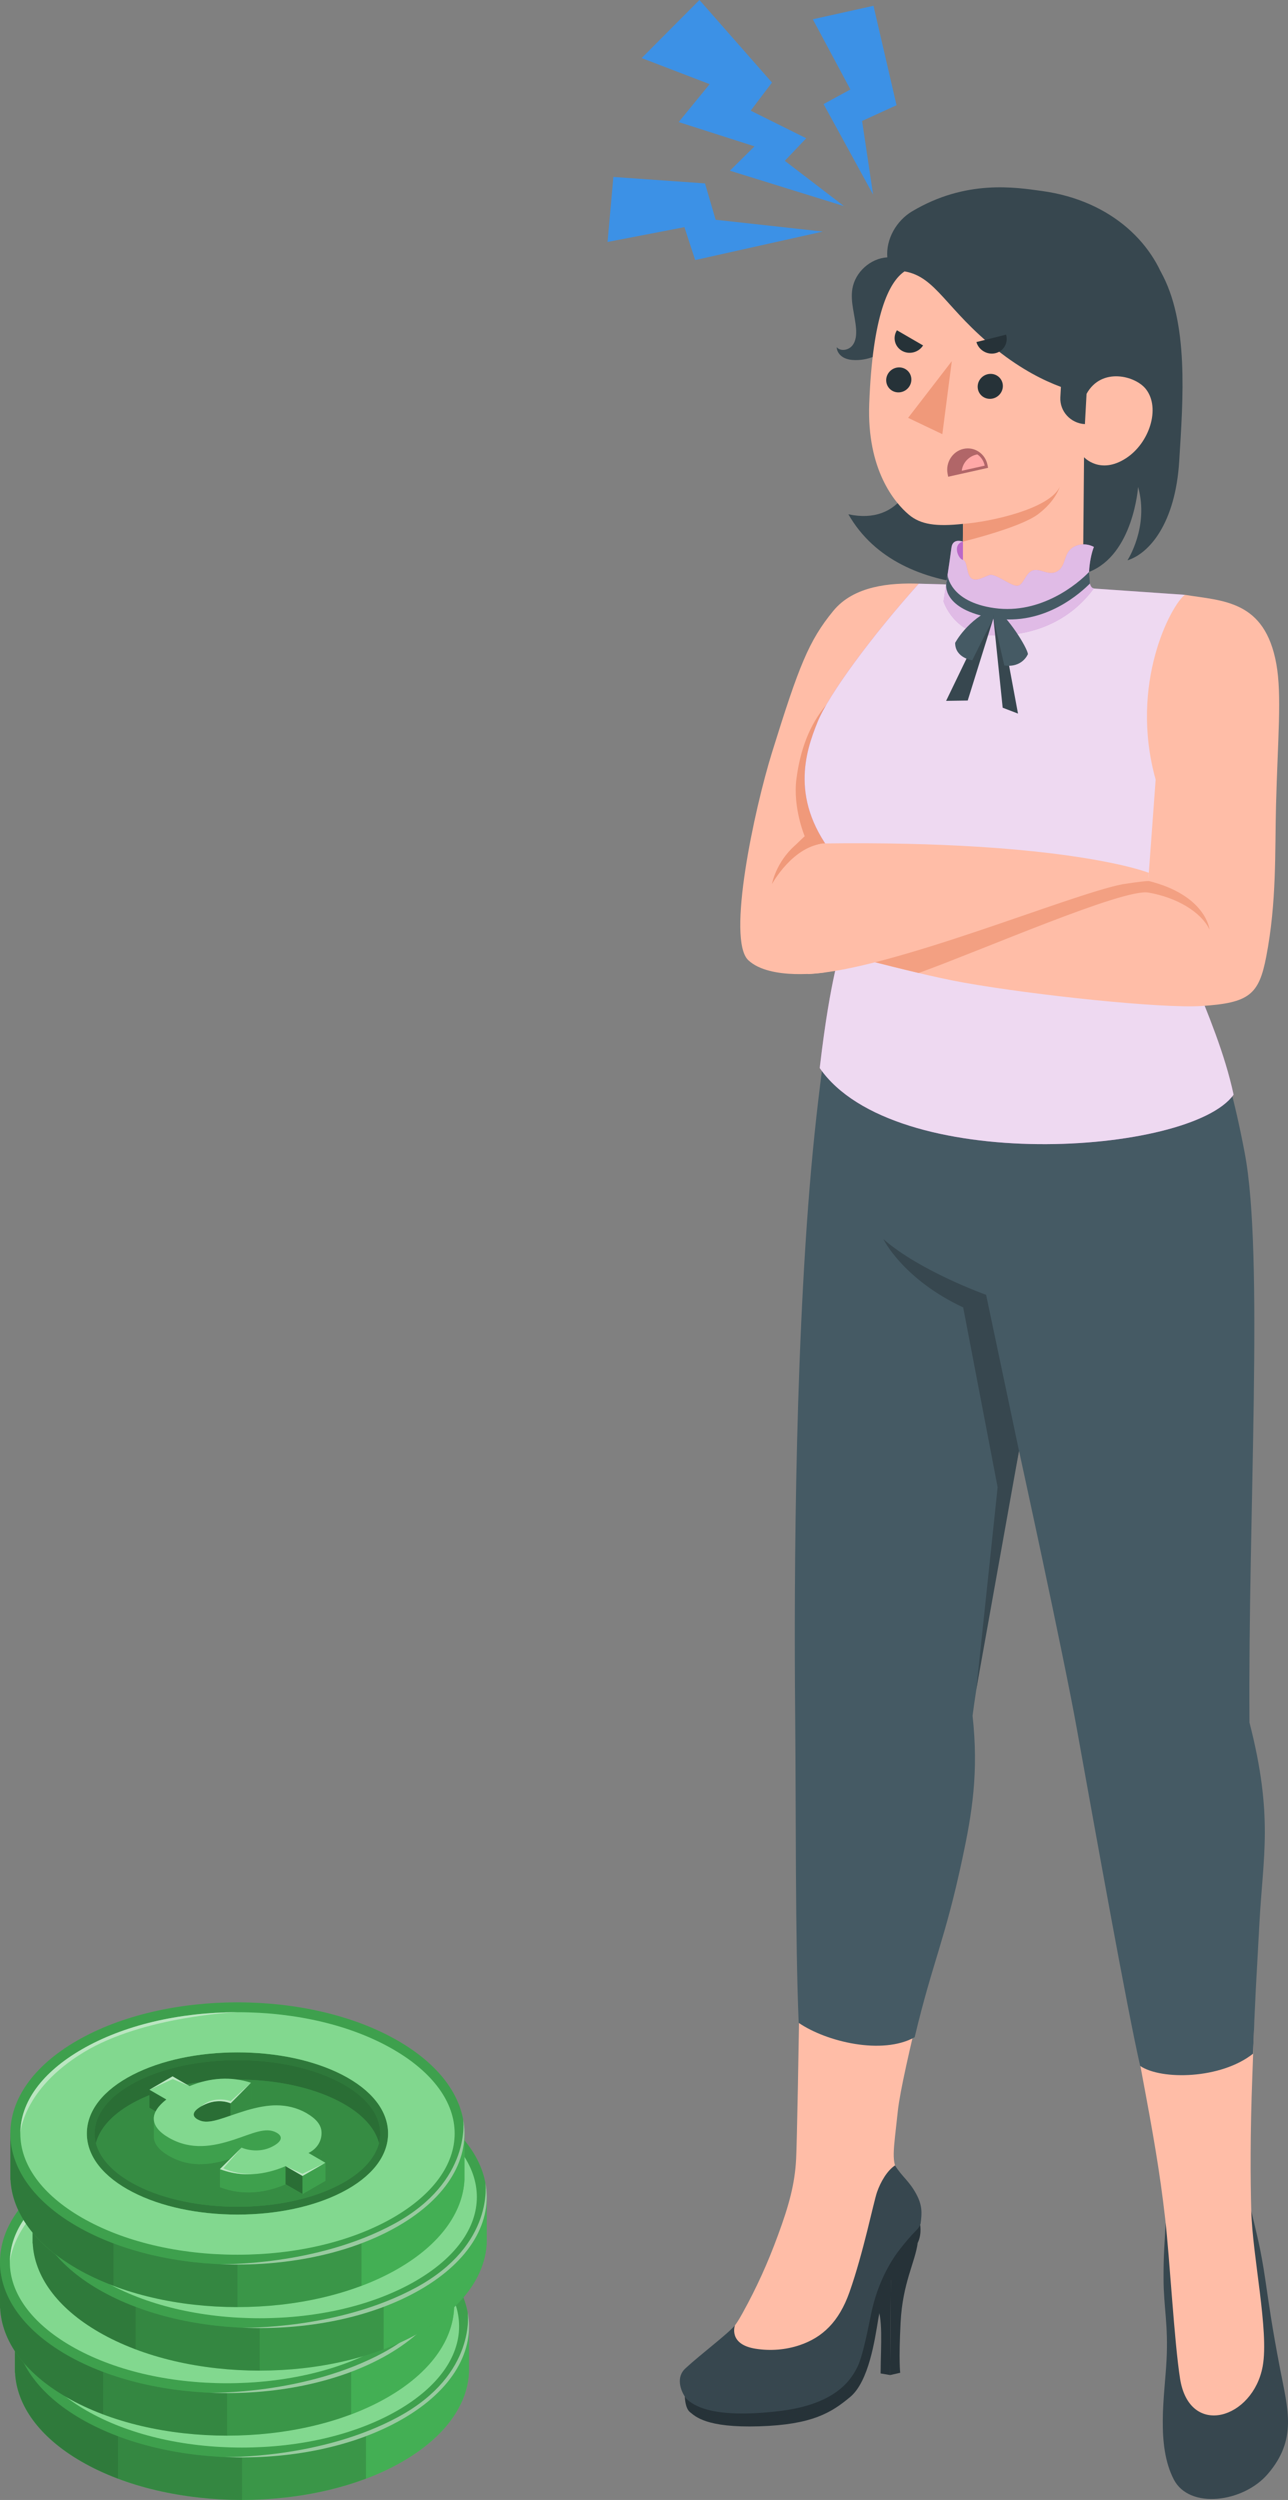 <?xml version="1.0" encoding="UTF-8"?> <svg xmlns="http://www.w3.org/2000/svg" viewBox="0 0 201.398 390.789" fill="none"><rect x="0" y="0" width="201.398" height="390.789" fill="#808080" stroke="none"/><path d="M71.408 363.639C69.711 360.773 66.887 358.082 62.928 355.796C49.064 347.792 26.585 347.792 12.72 355.796C8.761 358.082 5.937 360.773 4.24 363.639H2.32V370.893H2.346C2.601 375.938 6.052 380.935 12.719 384.783C26.583 392.789 49.062 392.789 62.927 384.783C69.593 380.935 73.069 375.935 73.325 370.893V363.639H71.408Z" fill="#4DC860"></path><g opacity="0.25"><path d="M71.408 363.632C69.711 360.766 66.887 358.074 62.928 355.788C49.064 347.785 26.585 347.785 12.72 355.788C8.761 358.074 5.937 360.766 4.24 363.632H2.32V370.885H2.346C2.601 375.93 6.052 380.928 12.719 384.776C26.583 392.782 49.062 392.782 62.927 384.776C69.593 380.928 73.069 375.928 73.325 370.885V363.632H71.408Z" fill="black"></path></g><path opacity="0.1" d="M37.841 349.794C28.754 349.794 19.668 351.795 12.734 355.796C8.776 358.082 5.952 360.773 4.254 363.639H2.336V370.893H2.361C2.617 375.938 6.069 380.935 12.736 384.783C19.668 388.786 28.755 390.788 37.842 390.788V349.794H37.841Z" fill="black"></path><path opacity="0.1" d="M18.449 353.117C16.428 353.879 14.51 354.769 12.734 355.793C8.776 358.079 5.952 360.771 4.254 363.637H2.336V370.89H2.361C2.617 375.933 6.069 380.933 12.736 384.781C14.51 385.805 16.429 386.695 18.45 387.457V353.117H18.449Z" fill="black"></path><path opacity="0.5" d="M57.227 353.117C59.248 353.879 61.167 354.769 62.941 355.793C66.9 358.079 69.724 360.771 71.421 363.637H73.339V370.89C73.084 375.933 69.608 380.933 62.941 384.781C61.167 385.805 59.248 386.695 57.227 387.457V353.117Z" fill="#4DC860"></path><path d="M62.927 349.149C49.062 341.143 26.583 341.143 12.719 349.149C-1.146 357.152 -1.146 370.131 12.719 378.137C26.583 386.14 49.062 386.14 62.927 378.137C76.792 370.131 76.792 357.152 62.927 349.149Z" fill="#4DC860"></path><path opacity="0.2" d="M62.927 349.149C49.062 341.143 26.583 341.143 12.719 349.149C-1.146 357.152 -1.146 370.131 12.719 378.137C26.583 386.14 49.062 386.14 62.927 378.137C76.792 370.131 76.792 357.152 62.927 349.149Z" fill="black"></path><path d="M54.176 354.451C49.784 352.205 43.982 350.966 37.825 350.966C31.675 350.966 25.866 352.205 21.481 354.451C16.833 356.835 14.273 360.101 14.273 363.644C14.273 367.187 16.832 370.448 21.481 372.829C25.866 375.083 31.675 376.323 37.825 376.323C43.981 376.323 49.784 375.083 54.176 372.829C58.818 370.448 61.378 367.187 61.378 363.644C61.378 360.101 58.818 356.833 54.176 354.451Z" fill="#4DC860"></path><path opacity="0.4" d="M54.176 354.451C49.784 352.205 43.982 350.966 37.825 350.966C31.675 350.966 25.866 352.205 21.481 354.451C16.833 356.835 14.273 360.101 14.273 363.644C14.273 367.187 16.832 370.448 21.481 372.829C25.866 375.083 31.675 376.323 37.825 376.323C43.981 376.323 49.784 375.083 54.176 372.829C58.818 370.448 61.378 367.187 61.378 363.644C61.378 360.101 58.818 356.833 54.176 354.451Z" fill="black"></path><path d="M62.161 350.488C55.687 346.75 47.043 344.689 37.826 344.689C28.611 344.689 19.974 346.75 13.5 350.488C7.289 354.074 3.875 358.739 3.875 363.644C3.875 368.542 7.289 373.217 13.5 376.8C19.974 380.533 28.611 382.595 37.826 382.595C47.042 382.595 55.687 380.531 62.161 376.8C68.365 373.217 71.787 368.542 71.787 363.644C71.786 358.739 68.364 354.074 62.161 350.488ZM54.177 372.832C49.785 375.086 43.984 376.325 37.826 376.325C31.676 376.325 25.867 375.086 21.482 372.832C16.835 370.448 14.275 367.187 14.275 363.644C14.275 360.103 16.833 356.835 21.482 354.454C25.867 352.205 31.676 350.966 37.826 350.966C43.982 350.966 49.785 352.207 54.177 354.454C58.819 356.835 61.379 360.103 61.379 363.644C61.379 367.187 58.819 370.448 54.177 372.832Z" fill="#4DC860"></path><path opacity="0.3" d="M62.161 350.488C55.687 346.75 47.043 344.689 37.826 344.689C28.611 344.689 19.974 346.75 13.5 350.488C7.289 354.074 3.875 358.739 3.875 363.644C3.875 368.542 7.289 373.217 13.5 376.8C19.974 380.533 28.611 382.595 37.826 382.595C47.042 382.595 55.687 380.531 62.161 376.8C68.365 373.217 71.787 368.542 71.787 363.644C71.786 358.739 68.364 354.074 62.161 350.488ZM54.177 372.832C49.785 375.086 43.984 376.325 37.826 376.325C31.676 376.325 25.867 375.086 21.482 372.832C16.835 370.448 14.275 367.187 14.275 363.644C14.275 360.103 16.833 356.835 21.482 354.454C25.867 352.205 31.676 350.966 37.826 350.966C43.982 350.966 49.785 352.207 54.177 354.454C58.819 356.835 61.379 360.103 61.379 363.644C61.379 367.187 58.819 370.448 54.177 372.832Z" fill="white"></path><path opacity="0.2" d="M53.627 371.743C62.347 367.267 62.347 360.011 53.627 355.536C44.907 351.06 30.768 351.06 22.048 355.536C13.328 360.011 13.328 367.267 22.048 371.743C30.77 376.218 44.908 376.218 53.627 371.743Z" fill="black"></path><path d="M53.627 371.743C62.347 367.267 62.347 360.011 53.627 355.536C44.907 351.06 30.768 351.06 22.048 355.536C13.328 360.011 13.328 367.267 22.048 371.743C30.77 376.218 44.908 376.218 53.627 371.743Z" fill="#4DC860"></path><path opacity="0.45" d="M53.627 371.743C62.347 367.267 62.347 360.011 53.627 355.536C44.907 351.06 30.768 351.06 22.048 355.536C13.328 360.011 13.328 367.267 22.048 371.743C30.77 376.218 44.908 376.218 53.627 371.743Z" fill="black"></path><path d="M53.629 358.572C44.909 354.096 30.771 354.096 22.05 358.572C18.445 360.421 16.335 362.747 15.711 365.156C16.335 367.565 18.445 369.891 22.05 371.743C30.771 376.215 44.909 376.215 53.629 371.743C57.235 369.891 59.345 367.565 59.969 365.156C59.346 362.75 57.235 360.423 53.629 358.572Z" fill="#4DC860"></path><path opacity="0.3" d="M53.629 358.572C44.909 354.096 30.771 354.096 22.05 358.572C18.445 360.421 16.335 362.747 15.711 365.156C16.335 367.565 18.445 369.891 22.05 371.743C30.771 376.215 44.909 376.215 53.629 371.743C57.235 369.891 59.345 367.565 59.969 365.156C59.346 362.75 57.235 360.423 53.629 358.572Z" fill="black"></path><path d="M39.943 355.716V358.989L38.825 360.168L36.758 362.335V358.926L39.943 355.716Z" fill="#4DC860"></path><path opacity="0.3" d="M39.943 355.716V358.989L38.825 360.168L36.758 362.335V358.926L39.943 355.716Z" fill="black"></path><path d="M36.754 358.922V360.853C35.406 361.323 34.389 361.643 33.576 361.758C33.066 361.82 32.622 361.82 32.215 361.705C31.987 361.643 31.783 361.553 31.566 361.44C30.778 360.968 30.652 360.268 32.152 359.404C33.741 358.477 35.381 358.387 36.754 358.922Z" fill="#4DC860"></path><path opacity="0.45" d="M36.754 358.922V360.853C35.406 361.323 34.389 361.643 33.576 361.758C33.066 361.82 32.622 361.82 32.215 361.705C31.987 361.643 31.783 361.553 31.566 361.44C30.778 360.968 30.652 360.268 32.152 359.404C33.741 358.477 35.381 358.387 36.754 358.922Z" fill="black"></path><path d="M51.579 368.219V371.045L47.999 373.112L45.35 371.58C42.537 372.8 38.863 373.482 35.094 372.045V369.214L36.721 367.6L35.094 368.049C32.525 368.639 29.835 368.712 27.106 367.135C25.5 366.208 24.755 365.196 24.758 364.151V361.403L25.047 360.198L24.07 359.631V356.8L26.719 358.332C25.427 359.334 24.739 360.366 24.756 361.37V361.4C24.784 362.417 25.538 363.402 27.105 364.309C30.588 366.32 34.038 365.656 37.199 364.641C40.139 363.682 42.28 362.557 43.975 363.532C45.027 364.141 44.707 364.881 43.526 365.563C41.641 366.65 39.596 366.32 38.478 365.858L35.093 369.214C35.719 369.454 36.346 369.631 36.964 369.761C40.062 370.411 43.004 369.769 45.348 368.754L47.997 370.283L51.579 368.219Z" fill="#4DC860"></path><path opacity="0.2" d="M24.75 361.37V361.403C24.778 362.42 25.532 363.404 27.098 364.311C30.581 366.32 34.032 365.658 37.193 364.644C40.133 363.684 42.274 362.557 43.969 363.534C45.02 364.144 44.701 364.881 43.52 365.566C41.635 366.653 39.59 366.32 38.472 365.858L35.086 369.214C35.713 369.456 36.339 369.634 36.958 369.764C40.055 370.413 42.998 369.769 45.342 368.754L47.991 370.286L51.571 368.219V371.045L47.991 373.112L45.342 371.58C42.529 372.8 38.856 373.482 35.086 372.045V369.214L36.713 367.6L35.086 368.049C32.518 368.639 29.828 368.712 27.098 367.135C25.492 366.208 24.747 365.196 24.75 364.151V361.403L25.039 360.198" fill="black"></path><path opacity="0.45" d="M24.07 356.8V359.629L25.047 360.198L25.041 360.206C25.355 359.579 25.922 358.949 26.719 358.332L24.07 356.8Z" fill="black"></path><path d="M50.981 366.368C50.981 366.89 50.879 367.347 50.714 367.717L48.922 366.685C48.922 366.685 50.727 365.948 50.956 363.964C50.968 364.741 50.981 366.293 50.981 366.368Z" fill="#4DC860"></path><g opacity="0.3"><path d="M50.981 366.368C50.981 366.89 50.879 367.347 50.714 367.717L48.922 366.685C48.922 366.685 50.727 365.948 50.956 363.964C50.968 364.741 50.981 366.293 50.981 366.368Z" fill="black"></path></g><path d="M50.982 367.879L48.933 366.69C48.933 366.69 50.982 365.848 50.982 363.549C50.982 363.452 50.974 363.362 50.964 363.274C50.875 362.297 50.156 361.348 48.675 360.496C48.675 360.488 48.675 360.488 48.675 360.488C47.096 359.584 45.481 359.246 43.91 359.246C43.777 359.246 43.635 359.254 43.502 359.254H43.457C43.316 359.264 43.173 359.271 43.031 359.281C42.907 359.289 42.782 359.299 42.658 359.316C42.605 359.326 42.553 359.326 42.507 359.336C42.41 359.344 42.312 359.351 42.224 359.371C41.425 359.476 40.653 359.654 39.908 359.849C39.544 359.946 39.179 360.053 38.825 360.168C38.31 360.328 37.805 360.496 37.326 360.656C37.132 360.726 36.945 360.788 36.759 360.851C35.41 361.32 34.399 361.65 33.582 361.755C33.067 361.825 32.624 361.818 32.216 361.703C31.995 361.64 31.781 361.55 31.577 361.435C30.778 360.973 30.654 360.273 32.154 359.404C33.752 358.479 35.383 358.382 36.759 358.924L39.944 355.713C36.883 354.719 33.592 354.886 30.335 356.245L27.682 354.719L24.07 356.803L26.724 358.329C25.428 359.331 24.736 360.368 24.753 361.373V361.398C24.789 362.42 25.534 363.404 27.105 364.309C30.592 366.323 34.042 365.658 37.201 364.636C40.138 363.679 42.276 362.552 43.971 363.529C45.027 364.141 44.707 364.876 43.528 365.561C41.646 366.65 39.597 366.323 38.48 365.853L35.09 369.216C35.72 369.456 36.35 369.634 36.962 369.766C38.079 370.001 39.174 370.066 40.229 370.006C42.104 369.901 43.848 369.401 45.347 368.757L48 370.288L51.576 368.222L50.982 367.879Z" fill="#4DC860"></path><g opacity="0.3"><path d="M50.982 367.879L48.933 366.69C48.933 366.69 50.982 365.848 50.982 363.549C50.982 363.452 50.974 363.362 50.964 363.274C50.875 362.297 50.156 361.348 48.675 360.496C48.675 360.488 48.675 360.488 48.675 360.488C47.096 359.584 45.481 359.246 43.91 359.246C43.777 359.246 43.635 359.254 43.502 359.254H43.457C43.316 359.264 43.173 359.271 43.031 359.281C42.907 359.289 42.782 359.299 42.658 359.316C42.605 359.326 42.553 359.326 42.507 359.336C42.41 359.344 42.312 359.351 42.224 359.371C41.425 359.476 40.653 359.654 39.908 359.849C39.544 359.946 39.179 360.053 38.825 360.168C38.31 360.328 37.805 360.496 37.326 360.656C37.132 360.726 36.945 360.788 36.759 360.851C35.41 361.32 34.399 361.65 33.582 361.755C33.067 361.825 32.624 361.818 32.216 361.703C31.995 361.64 31.781 361.55 31.577 361.435C30.778 360.973 30.654 360.273 32.154 359.404C33.752 358.479 35.383 358.382 36.759 358.924L39.944 355.713C36.883 354.719 33.592 354.886 30.335 356.245L27.682 354.719L24.07 356.803L26.724 358.329C25.428 359.331 24.736 360.368 24.753 361.373V361.398C24.789 362.42 25.534 363.404 27.105 364.309C30.592 366.323 34.042 365.658 37.201 364.636C40.138 363.679 42.276 362.552 43.971 363.529C45.027 364.141 44.707 364.876 43.528 365.561C41.646 366.65 39.597 366.323 38.48 365.853L35.09 369.216C35.72 369.456 36.35 369.634 36.962 369.766C38.079 370.001 39.174 370.066 40.229 370.006C42.104 369.901 43.848 369.401 45.347 368.757L48 370.288L51.576 368.222L50.982 367.879Z" fill="white"></path></g><path d="M45.352 368.754V371.58L48.002 373.112V370.286L45.352 368.754Z" fill="#4DC860"></path><path opacity="0.45" d="M45.352 368.754V371.58L48.002 373.112V370.286L45.352 368.754Z" fill="black"></path><path opacity="0.5" d="M24.086 356.8L27.698 354.714L30.349 356.24L27.72 355.141L24.086 356.8Z" fill="#F5F5F5"></path><path opacity="0.5" d="M32.172 359.401C33.769 358.479 35.401 358.382 36.777 358.924L39.962 355.711L36.777 358.592C36.777 358.592 34.236 357.622 32.172 359.401Z" fill="#F5F5F5"></path><path opacity="0.5" d="M35.102 369.214C35.732 369.454 36.362 369.631 36.974 369.764C38.091 369.996 39.186 370.063 40.241 370.001C40.241 370.001 37.693 370.071 35.638 369.081L38.492 365.851L35.102 369.214Z" fill="#F5F5F5"></path><path opacity="0.5" d="M45.367 368.752L48.018 369.948L51.594 368.219L48.018 370.281L45.367 368.752Z" fill="#F5F5F5"></path><path opacity="0.5" d="M13.787 350.961C23.186 345.251 37.842 344.684 37.842 344.684C28.626 344.684 19.989 346.748 13.516 350.486C7.305 354.069 3.891 358.737 3.891 363.642C3.891 363.642 4.226 356.77 13.787 350.961Z" fill="#F5F5F5"></path><path opacity="0.5" d="M35.102 384.074C45.078 384.519 55.315 382.537 62.945 378.132C70.879 373.552 74.273 367.342 73.126 361.368C73.126 361.368 74.608 371.103 62.345 377.767C50.084 384.431 35.102 384.074 35.102 384.074Z" fill="#F5F5F5"></path><path d="M69.087 353.584C67.389 350.721 64.565 348.027 60.606 345.741C46.742 337.737 24.263 337.737 10.398 345.741C6.44 348.027 3.616 350.721 1.918 353.584H0V360.838H0.025C0.281 365.88 3.731 370.88 10.398 374.729C24.263 382.734 46.742 382.734 60.606 374.729C67.273 370.88 70.749 365.88 71.004 360.838V353.584H69.087Z" fill="#4DC860"></path><g opacity="0.25"><path d="M69.087 353.584C67.389 350.721 64.565 348.027 60.606 345.741C46.742 337.737 24.263 337.737 10.398 345.741C6.44 348.027 3.616 350.721 1.918 353.584H0V360.838H0.025C0.281 365.88 3.731 370.88 10.398 374.729C24.263 382.734 46.742 382.734 60.606 374.729C67.273 370.88 70.749 365.88 71.004 360.838V353.584H69.087Z" fill="black"></path></g><path opacity="0.1" d="M35.513 339.739C26.426 339.739 17.34 341.74 10.406 345.741C6.448 348.027 3.624 350.721 1.926 353.584H0.008V360.838H0.033C0.289 365.88 3.741 370.88 10.408 374.729C17.34 378.732 26.427 380.733 35.514 380.733L35.513 339.739Z" fill="black"></path><path opacity="0.1" d="M16.12 343.062C14.1 343.824 12.182 344.714 10.406 345.738C6.448 348.024 3.624 350.716 1.926 353.582H0.008V360.836H0.033C0.289 365.878 3.741 370.878 10.408 374.726C12.182 375.751 14.101 376.64 16.122 377.402L16.12 343.062Z" fill="black"></path><path opacity="0.5" d="M54.906 343.062C56.927 343.824 58.845 344.714 60.62 345.738C64.579 348.024 67.403 350.716 69.101 353.582H71.019V360.836C70.764 365.878 67.288 370.878 60.62 374.729C58.845 375.753 56.927 376.64 54.906 377.402V343.062Z" fill="#4DC860"></path><path d="M60.606 339.094C46.742 331.088 24.263 331.088 10.398 339.094C-3.466 347.097 -3.466 360.076 10.398 368.082C24.263 376.085 46.742 376.085 60.606 368.082C74.471 360.076 74.471 347.097 60.606 339.094Z" fill="#4DC860"></path><path opacity="0.2" d="M60.606 339.094C46.742 331.088 24.263 331.088 10.398 339.094C-3.466 347.097 -3.466 360.076 10.398 368.082C24.263 376.085 46.742 376.085 60.606 368.082C74.471 360.076 74.471 347.097 60.606 339.094Z" fill="black"></path><path d="M51.84 344.396C47.448 342.15 41.646 340.911 35.489 340.911C29.339 340.911 23.53 342.15 19.145 344.396C14.496 346.78 11.938 350.046 11.938 353.589C11.938 357.132 14.496 360.393 19.145 362.775C23.53 365.028 29.339 366.268 35.489 366.268C41.645 366.268 47.448 365.028 51.84 362.775C56.482 360.393 59.042 357.132 59.042 353.589C59.04 350.046 56.482 346.78 51.84 344.396Z" fill="#4DC860"></path><path opacity="0.4" d="M51.84 344.396C47.448 342.15 41.646 340.911 35.489 340.911C29.339 340.911 23.53 342.15 19.145 344.396C14.496 346.78 11.938 350.046 11.938 353.589C11.938 357.132 14.496 360.393 19.145 362.775C23.53 365.028 29.339 366.268 35.489 366.268C41.645 366.268 47.448 365.028 51.84 362.775C56.482 360.393 59.042 357.132 59.042 353.589C59.04 350.046 56.482 346.78 51.84 344.396Z" fill="black"></path><path d="M59.825 340.436C53.352 336.695 44.707 334.634 35.49 334.634C26.275 334.634 17.638 336.695 11.164 340.436C4.953 344.019 1.539 348.684 1.539 353.592C1.539 358.487 4.953 363.162 11.164 366.748C17.638 370.478 26.275 372.54 35.49 372.54C44.706 372.54 53.35 370.476 59.825 366.748C66.029 363.162 69.45 358.487 69.45 353.592C69.45 348.684 66.029 344.019 59.825 340.436ZM51.841 362.777C47.45 365.031 41.648 366.27 35.49 366.27C29.34 366.27 23.531 365.031 19.146 362.777C14.497 360.393 11.939 357.132 11.939 353.592C11.939 350.048 14.497 346.78 19.146 344.399C23.531 342.15 29.34 340.911 35.49 340.911C41.646 340.911 47.45 342.15 51.841 344.399C56.483 346.78 59.043 350.048 59.043 353.592C59.042 357.132 56.483 360.393 51.841 362.777Z" fill="#4DC860"></path><path opacity="0.3" d="M59.825 340.436C53.352 336.695 44.707 334.634 35.49 334.634C26.275 334.634 17.638 336.695 11.164 340.436C4.953 344.019 1.539 348.684 1.539 353.592C1.539 358.487 4.953 363.162 11.164 366.748C17.638 370.478 26.275 372.54 35.49 372.54C44.706 372.54 53.35 370.476 59.825 366.748C66.029 363.162 69.45 358.487 69.45 353.592C69.45 348.684 66.029 344.019 59.825 340.436ZM51.841 362.777C47.45 365.031 41.648 366.27 35.49 366.27C29.34 366.27 23.531 365.031 19.146 362.777C14.497 360.393 11.939 357.132 11.939 353.592C11.939 350.048 14.497 346.78 19.146 344.399C23.531 342.15 29.34 340.911 35.49 340.911C41.646 340.911 47.45 342.15 51.841 344.399C56.483 346.78 59.043 350.048 59.043 353.592C59.042 357.132 56.483 360.393 51.841 362.777Z" fill="white"></path><path opacity="0.2" d="M51.307 361.69C60.027 357.215 60.027 349.961 51.307 345.486C42.586 341.011 28.448 341.011 19.728 345.486C11.007 349.961 11.007 357.215 19.728 361.69C28.448 366.165 42.586 366.165 51.307 361.69Z" fill="black"></path><path d="M51.307 361.69C60.027 357.215 60.027 349.961 51.307 345.486C42.586 341.011 28.448 341.011 19.728 345.486C11.007 349.961 11.007 357.215 19.728 361.69C28.448 366.165 42.586 366.165 51.307 361.69Z" fill="#4DC860"></path><path opacity="0.45" d="M51.307 361.69C60.027 357.215 60.027 349.961 51.307 345.486C42.586 341.011 28.448 341.011 19.728 345.486C11.007 349.961 11.007 357.215 19.728 361.69C28.448 366.165 42.586 366.165 51.307 361.69Z" fill="black"></path><path d="M51.309 348.519C42.589 344.047 28.45 344.047 19.73 348.519C16.124 350.371 14.014 352.697 13.391 355.106C14.014 357.512 16.124 359.841 19.73 361.69C28.45 366.165 42.589 366.165 51.309 361.69C54.915 359.841 57.025 357.515 57.648 355.106C57.026 352.697 54.915 350.371 51.309 348.519Z" fill="#4DC860"></path><path opacity="0.3" d="M51.309 348.519C42.589 344.047 28.45 344.047 19.73 348.519C16.124 350.371 14.014 352.697 13.391 355.106C14.014 357.512 16.124 359.841 19.73 361.69C28.45 366.165 42.589 366.165 51.309 361.69C54.915 359.841 57.025 357.515 57.648 355.106C57.026 352.697 54.915 350.371 51.309 348.519Z" fill="black"></path><path d="M37.623 345.653V348.927L36.505 350.106L34.437 352.272V348.864L37.623 345.653Z" fill="#4DC860"></path><path opacity="0.3" d="M37.623 345.653V348.927L36.505 350.106L34.437 352.272V348.864L37.623 345.653Z" fill="black"></path><path d="M34.442 348.864V350.796C33.095 351.265 32.077 351.585 31.264 351.7C30.755 351.763 30.31 351.763 29.904 351.648C29.675 351.585 29.472 351.495 29.254 351.38C28.466 350.911 28.338 350.211 29.84 349.346C31.429 348.417 33.069 348.329 34.442 348.864Z" fill="#4DC860"></path><path opacity="0.45" d="M34.442 348.864V350.796C33.095 351.265 32.077 351.585 31.264 351.7C30.755 351.763 30.31 351.763 29.904 351.648C29.675 351.585 29.472 351.495 29.254 351.38C28.466 350.911 28.338 350.211 29.84 349.346C31.429 348.417 33.069 348.329 34.442 348.864Z" fill="black"></path><path d="M49.271 358.162V360.988L45.691 363.054L43.042 361.525C40.229 362.742 36.556 363.424 32.786 361.987V359.156L34.414 357.542L32.786 357.992C30.218 358.582 27.528 358.654 24.798 357.077C23.192 356.15 22.447 355.138 22.452 354.094V351.343L22.742 350.141L21.766 349.571V346.743L24.415 348.274C23.122 349.276 22.435 350.306 22.452 351.31V351.343C22.48 352.36 23.233 353.344 24.798 354.251C28.281 356.26 31.732 355.598 34.893 354.584C37.833 353.624 39.974 352.497 41.669 353.474C42.72 354.084 42.401 354.821 41.22 355.506C39.336 356.593 37.29 356.26 36.172 355.798L32.786 359.154C33.413 359.396 34.04 359.574 34.658 359.704C37.755 360.353 40.698 359.709 43.042 358.694L45.691 360.226L49.271 358.162Z" fill="#4DC860"></path><path opacity="0.2" d="M22.445 351.31V351.34C22.474 352.357 23.227 353.344 24.792 354.249C28.275 356.26 31.726 355.598 34.887 354.581C37.827 353.622 39.968 352.497 41.663 353.474C42.714 354.081 42.395 354.821 41.214 355.503C39.33 356.59 37.283 356.26 36.166 355.798L32.78 359.154C33.407 359.394 34.033 359.574 34.652 359.704C37.749 360.351 40.692 359.709 43.036 358.694L45.685 360.223L49.265 358.159V360.985L45.685 363.052L43.036 361.52C40.223 362.737 36.55 363.419 32.78 361.982V359.154L34.407 357.54L32.78 357.987C30.212 358.579 27.522 358.652 24.792 357.072C23.186 356.148 22.441 355.133 22.445 354.091V351.34L22.736 350.136" fill="black"></path><path opacity="0.45" d="M21.75 346.743V349.571L22.727 350.141L22.721 350.148C23.034 349.521 23.602 348.894 24.399 348.274L21.75 346.743Z" fill="black"></path><path d="M48.676 356.31C48.676 356.83 48.575 357.29 48.41 357.657L46.617 356.628C46.617 356.628 48.422 355.891 48.651 353.907C48.663 354.684 48.676 356.233 48.676 356.31Z" fill="#4DC860"></path><g opacity="0.3"><path d="M48.676 356.31C48.676 356.83 48.575 357.29 48.41 357.657L46.617 356.628C46.617 356.628 48.422 355.891 48.651 353.907C48.663 354.684 48.676 356.233 48.676 356.31Z" fill="black"></path></g><path d="M48.663 357.815L46.614 356.628C46.614 356.628 48.663 355.783 48.663 353.487C48.663 353.389 48.655 353.299 48.645 353.212C48.556 352.235 47.838 351.285 46.356 350.433C46.356 350.426 46.356 350.426 46.356 350.426C44.776 349.521 43.162 349.184 41.591 349.184C41.459 349.184 41.316 349.191 41.183 349.191H41.138C40.997 349.201 40.855 349.209 40.712 349.219C40.588 349.226 40.464 349.236 40.339 349.254C40.286 349.264 40.233 349.264 40.188 349.271C40.091 349.281 39.994 349.289 39.905 349.309C39.106 349.414 38.334 349.591 37.589 349.786C37.225 349.884 36.861 349.991 36.506 350.106C35.991 350.266 35.486 350.433 35.006 350.593C34.811 350.663 34.625 350.726 34.439 350.788C33.09 351.258 32.079 351.588 31.262 351.693C30.747 351.763 30.304 351.755 29.896 351.64C29.674 351.578 29.461 351.488 29.256 351.373C28.458 350.911 28.334 350.211 29.834 349.341C31.431 348.417 33.063 348.319 34.439 348.862L37.624 345.651C34.563 344.656 31.272 344.824 28.015 346.183L25.361 344.656L21.75 346.74L24.403 348.267C23.108 349.269 22.416 350.306 22.433 351.308V351.335C22.468 352.357 23.214 353.342 24.784 354.246C28.271 356.26 31.722 355.596 34.881 354.574C37.817 353.617 39.956 352.49 41.65 353.464C42.706 354.079 42.387 354.814 41.207 355.498C39.326 356.588 37.277 356.26 36.159 355.791L32.769 359.154C33.4 359.394 34.03 359.571 34.642 359.704C35.758 359.936 36.854 360.003 37.909 359.941C39.782 359.836 41.528 359.339 43.027 358.692L45.68 360.226L49.256 358.157L48.663 357.815Z" fill="#4DC860"></path><g opacity="0.3"><path d="M48.663 357.815L46.614 356.628C46.614 356.628 48.663 355.783 48.663 353.487C48.663 353.389 48.655 353.299 48.645 353.212C48.556 352.235 47.838 351.285 46.356 350.433C46.356 350.426 46.356 350.426 46.356 350.426C44.776 349.521 43.162 349.184 41.591 349.184C41.459 349.184 41.316 349.191 41.183 349.191H41.138C40.997 349.201 40.855 349.209 40.712 349.219C40.588 349.226 40.464 349.236 40.339 349.254C40.286 349.264 40.233 349.264 40.188 349.271C40.091 349.281 39.994 349.289 39.905 349.309C39.106 349.414 38.334 349.591 37.589 349.786C37.225 349.884 36.861 349.991 36.506 350.106C35.991 350.266 35.486 350.433 35.006 350.593C34.811 350.663 34.625 350.726 34.439 350.788C33.09 351.258 32.079 351.588 31.262 351.693C30.747 351.763 30.304 351.755 29.896 351.64C29.674 351.578 29.461 351.488 29.256 351.373C28.458 350.911 28.334 350.211 29.834 349.341C31.431 348.417 33.063 348.319 34.439 348.862L37.624 345.651C34.563 344.656 31.272 344.824 28.015 346.183L25.361 344.656L21.75 346.74L24.403 348.267C23.108 349.269 22.416 350.306 22.433 351.308V351.335C22.468 352.357 23.214 353.342 24.784 354.246C28.271 356.26 31.722 355.596 34.881 354.574C37.817 353.617 39.956 352.49 41.65 353.464C42.706 354.079 42.387 354.814 41.207 355.498C39.326 356.588 37.277 356.26 36.159 355.791L32.769 359.154C33.4 359.394 34.03 359.571 34.642 359.704C35.758 359.936 36.854 360.003 37.909 359.941C39.782 359.836 41.528 359.339 43.027 358.692L45.68 360.226L49.256 358.157L48.663 357.815Z" fill="white"></path></g><path d="M43.031 358.694V361.52L45.682 363.052V360.226L43.031 358.694Z" fill="#4DC860"></path><path opacity="0.45" d="M43.031 358.694V361.52L45.682 363.052V360.226L43.031 358.694Z" fill="black"></path><path opacity="0.5" d="M21.75 346.75L25.361 344.664L28.013 346.19L25.384 345.091L21.75 346.75Z" fill="#F5F5F5"></path><path opacity="0.5" d="M29.836 349.351C31.433 348.427 33.065 348.329 34.441 348.872L37.626 345.661L34.441 348.542C34.441 348.542 31.899 347.57 29.836 349.351Z" fill="#F5F5F5"></path><path opacity="0.5" d="M32.766 359.159C33.396 359.399 34.026 359.579 34.638 359.711C35.755 359.943 36.85 360.008 37.906 359.948C37.906 359.948 35.357 360.016 33.3 359.026L36.154 355.798L32.766 359.159Z" fill="#F5F5F5"></path><path opacity="0.5" d="M43.031 358.699L45.682 359.896L49.258 358.167L45.682 360.231L43.031 358.699Z" fill="#F5F5F5"></path><path opacity="0.5" d="M11.451 340.911C20.85 335.201 35.506 334.634 35.506 334.634C26.29 334.634 17.653 336.695 11.18 340.436C4.969 344.019 1.555 348.684 1.555 353.592C1.555 353.592 1.891 346.72 11.451 340.911Z" fill="#F5F5F5"></path><path opacity="0.5" d="M32.766 374.024C42.742 374.466 52.98 372.485 60.609 368.082C68.543 363.499 71.937 357.29 70.79 351.315C70.79 351.315 72.272 361.053 60.009 367.715C47.748 374.379 32.766 374.024 32.766 374.024Z" fill="#F5F5F5"></path><path d="M74.18 343.419C72.482 340.556 69.659 337.865 65.7 335.578C51.835 327.572 29.356 327.572 15.492 335.578C11.533 337.865 8.709 340.556 7.012 343.419H5.094V350.673H5.119C5.375 355.716 8.825 360.718 15.492 364.566C29.356 372.57 51.835 372.57 65.7 364.566C72.367 360.718 75.843 355.716 76.098 350.673V343.419H74.18Z" fill="#4DC860"></path><g opacity="0.25"><path d="M74.18 343.419C72.482 340.556 69.659 337.865 65.7 335.578C51.835 327.572 29.356 327.572 15.492 335.578C11.533 337.865 8.709 340.556 7.012 343.419H5.094V350.673H5.119C5.375 355.716 8.825 360.718 15.492 364.566C29.356 372.57 51.835 372.57 65.7 364.566C72.367 360.718 75.843 355.716 76.098 350.673V343.419H74.18Z" fill="black"></path></g><path opacity="0.1" d="M40.597 329.571C31.51 329.571 22.424 331.57 15.492 335.573C11.533 337.86 8.709 340.551 7.012 343.417H5.094V350.671H5.119C5.375 355.713 8.827 360.713 15.493 364.561C22.426 368.564 31.513 370.566 40.599 370.566V329.571H40.597Z" fill="black"></path><path opacity="0.1" d="M21.206 332.902C19.185 333.664 17.266 334.554 15.492 335.578C11.533 337.865 8.709 340.556 7.012 343.422H5.094V350.676H5.119C5.375 355.718 8.827 360.718 15.493 364.566C17.267 365.591 19.187 366.48 21.208 367.242V332.902H21.206Z" fill="black"></path><path opacity="0.5" d="M59.992 332.902C62.013 333.664 63.931 334.554 65.706 335.578C69.665 337.865 72.489 340.556 74.187 343.422H76.105V350.676C75.849 355.718 72.374 360.718 65.706 364.566C63.931 365.593 62.013 366.48 59.992 367.242V332.902Z" fill="#4DC860"></path><path d="M65.7 328.929C51.835 320.926 29.356 320.926 15.492 328.929C1.628 336.935 1.628 349.914 15.492 357.917C29.356 365.923 51.835 365.923 65.7 357.917C79.566 349.914 79.566 336.935 65.7 328.929Z" fill="#4DC860"></path><path opacity="0.2" d="M65.7 328.929C51.835 320.926 29.356 320.926 15.492 328.929C1.628 336.935 1.628 349.914 15.492 357.917C29.356 365.923 51.835 365.923 65.7 357.917C79.566 349.914 79.566 336.935 65.7 328.929Z" fill="black"></path><path d="M56.95 334.236C52.557 331.99 46.756 330.751 40.598 330.751C34.448 330.751 28.639 331.99 24.254 334.236C19.607 336.62 17.047 339.886 17.047 343.429C17.047 346.973 19.606 350.233 24.254 352.615C28.639 354.869 34.448 356.108 40.598 356.108C46.756 356.108 52.557 354.869 56.95 352.615C61.591 350.233 64.151 346.973 64.151 343.429C64.151 339.886 61.591 336.618 56.95 334.236Z" fill="#4DC860"></path><path opacity="0.4" d="M56.95 334.236C52.557 331.99 46.756 330.751 40.598 330.751C34.448 330.751 28.639 331.99 24.254 334.236C19.607 336.62 17.047 339.886 17.047 343.429C17.047 346.973 19.606 350.233 24.254 352.615C28.639 354.869 34.448 356.108 40.598 356.108C46.756 356.108 52.557 354.869 56.95 352.615C61.591 350.233 64.151 346.973 64.151 343.429C64.151 339.886 61.591 336.618 56.95 334.236Z" fill="black"></path><path d="M64.935 330.273C58.461 326.535 49.817 324.474 40.6 324.474C31.384 324.474 22.747 326.535 16.273 330.273C10.062 333.859 6.648 338.524 6.648 343.429C6.648 348.327 10.062 353.002 16.273 356.585C22.747 360.318 31.384 362.38 40.6 362.38C49.817 362.38 58.461 360.316 64.935 356.585C71.138 353.002 74.561 348.327 74.561 343.429C74.559 338.524 71.137 333.859 64.935 330.273ZM56.951 352.617C52.559 354.871 46.757 356.11 40.6 356.11C34.449 356.11 28.641 354.871 24.256 352.617C19.608 350.233 17.048 346.973 17.048 343.429C17.048 339.889 19.607 336.62 24.256 334.239C28.641 331.99 34.449 330.751 40.6 330.751C46.757 330.751 52.559 331.99 56.951 334.239C61.592 336.62 64.153 339.889 64.153 343.429C64.153 346.973 61.592 350.233 56.951 352.617Z" fill="#4DC860"></path><path opacity="0.3" d="M64.935 330.273C58.461 326.535 49.817 324.474 40.6 324.474C31.384 324.474 22.747 326.535 16.273 330.273C10.062 333.859 6.648 338.524 6.648 343.429C6.648 348.327 10.062 353.002 16.273 356.585C22.747 360.318 31.384 362.38 40.6 362.38C49.817 362.38 58.461 360.316 64.935 356.585C71.138 353.002 74.561 348.327 74.561 343.429C74.559 338.524 71.137 333.859 64.935 330.273ZM56.951 352.617C52.559 354.871 46.757 356.11 40.6 356.11C34.449 356.11 28.641 354.871 24.256 352.617C19.608 350.233 17.048 346.973 17.048 343.429C17.048 339.889 19.607 336.62 24.256 334.239C28.641 331.99 34.449 330.751 40.6 330.751C46.757 330.751 52.559 331.99 56.951 334.239C61.592 336.62 64.153 339.889 64.153 343.429C64.153 346.973 61.592 350.233 56.951 352.617Z" fill="white"></path><path opacity="0.2" d="M56.393 351.523C65.113 347.047 65.113 339.794 56.393 335.318C47.672 330.843 33.534 330.843 24.814 335.318C16.093 339.794 16.093 347.047 24.814 351.523C33.535 355.998 47.674 355.998 56.393 351.523Z" fill="black"></path><path d="M56.393 351.523C65.113 347.047 65.113 339.794 56.393 335.318C47.672 330.843 33.534 330.843 24.814 335.318C16.093 339.794 16.093 347.047 24.814 351.523C33.535 355.998 47.674 355.998 56.393 351.523Z" fill="#4DC860"></path><path opacity="0.45" d="M56.393 351.523C65.113 347.047 65.113 339.794 56.393 335.318C47.672 330.843 33.534 330.843 24.814 335.318C16.093 339.794 16.093 347.047 24.814 351.523C33.535 355.998 47.674 355.998 56.393 351.523Z" fill="black"></path><path d="M56.395 338.352C47.674 333.877 33.536 333.877 24.816 338.352C21.21 340.203 19.1 342.527 18.477 344.939C19.1 347.345 21.21 349.671 24.816 351.523C33.536 355.998 47.674 355.998 56.395 351.523C60.001 349.671 62.111 347.347 62.734 344.939C62.112 342.53 60.001 340.203 56.395 338.352Z" fill="#4DC860"></path><path opacity="0.3" d="M56.395 338.352C47.674 333.877 33.536 333.877 24.816 338.352C21.21 340.203 19.1 342.527 18.477 344.939C19.1 347.345 21.21 349.671 24.816 351.523C33.536 355.998 47.674 355.998 56.395 351.523C60.001 349.671 62.111 347.347 62.734 344.939C62.112 342.53 60.001 340.203 56.395 338.352Z" fill="black"></path><path d="M42.709 335.483V338.759L41.591 339.939L39.523 342.102V338.697L42.709 335.483Z" fill="#4DC860"></path><path opacity="0.3" d="M42.709 335.483V338.759L41.591 339.939L39.523 342.102V338.697L42.709 335.483Z" fill="black"></path><path d="M39.52 338.694V340.626C38.172 341.098 37.155 341.415 36.342 341.53C35.832 341.593 35.388 341.593 34.981 341.48C34.753 341.415 34.55 341.328 34.332 341.213C33.543 340.743 33.418 340.044 34.918 339.176C36.507 338.249 38.147 338.162 39.52 338.694Z" fill="#4DC860"></path><path opacity="0.45" d="M39.52 338.694V340.626C38.172 341.098 37.155 341.415 36.342 341.53C35.832 341.593 35.388 341.593 34.981 341.48C34.753 341.415 34.55 341.328 34.332 341.213C33.543 340.743 33.418 340.044 34.918 339.176C36.507 338.249 38.147 338.162 39.52 338.694Z" fill="black"></path><path d="M54.345 347.997V350.823L50.764 352.89L48.115 351.358C45.303 352.577 41.631 353.257 37.859 351.823V348.992L39.487 347.377L37.859 347.827C35.291 348.417 32.601 348.489 29.872 346.913C28.265 345.988 27.522 344.974 27.523 343.932V341.18L27.812 339.976L26.836 339.409V336.578L29.485 338.109C28.192 339.114 27.505 340.143 27.522 341.145V341.178C27.55 342.197 28.304 343.182 29.87 344.086C33.353 346.098 36.804 345.436 39.965 344.421C42.905 343.462 45.046 342.335 46.741 343.312C47.792 343.922 47.473 344.659 46.292 345.343C44.406 346.43 42.361 346.098 41.244 345.638L37.858 348.994C38.485 349.234 39.111 349.411 39.729 349.541C42.827 350.191 45.77 349.549 48.114 348.534L50.763 350.063L54.345 347.997Z" fill="#4DC860"></path><path opacity="0.2" d="M27.516 341.145V341.178C27.544 342.195 28.297 343.179 29.864 344.086C33.347 346.098 36.798 345.433 39.959 344.419C42.899 343.459 45.04 342.332 46.734 343.309C47.786 343.919 47.467 344.659 46.286 345.343C44.4 346.428 42.355 346.098 41.237 345.636L37.852 348.992C38.478 349.234 39.105 349.411 39.723 349.541C42.821 350.191 45.763 349.546 48.108 348.532L50.757 350.063L54.337 347.997V350.823L50.757 352.89L48.108 351.358C45.295 352.577 41.623 353.259 37.852 351.823V348.992L39.479 347.377L37.852 347.827C35.283 348.417 32.593 348.489 29.864 346.913C28.258 345.988 27.514 344.974 27.516 343.932V341.18L27.805 339.976" fill="black"></path><path opacity="0.45" d="M26.836 336.578V339.409L27.812 339.976L27.807 339.986C28.12 339.359 28.688 338.729 29.485 338.112L26.836 336.578Z" fill="black"></path><path d="M53.747 346.145C53.747 346.665 53.645 347.125 53.48 347.492L51.687 346.463C51.687 346.463 53.493 345.726 53.721 343.742C53.734 344.516 53.747 346.07 53.747 346.145Z" fill="#4DC860"></path><g opacity="0.3"><path d="M53.747 346.145C53.747 346.665 53.645 347.125 53.48 347.492L51.687 346.463C51.687 346.463 53.493 345.726 53.721 343.742C53.734 344.516 53.747 346.07 53.747 346.145Z" fill="black"></path></g><path d="M53.748 347.652L51.698 346.463C51.698 346.463 53.748 345.621 53.748 343.322C53.748 343.224 53.739 343.137 53.729 343.047C53.64 342.07 52.922 341.123 51.44 340.271C51.44 340.261 51.44 340.261 51.44 340.261C49.861 339.356 48.246 339.019 46.676 339.019C46.543 339.019 46.401 339.029 46.268 339.029H46.223C46.082 339.037 45.939 339.044 45.796 339.054C45.672 339.064 45.548 339.074 45.424 339.089C45.37 339.099 45.318 339.099 45.273 339.109C45.175 339.116 45.078 339.126 44.989 339.144C44.19 339.249 43.419 339.426 42.673 339.621C42.309 339.719 41.945 339.826 41.591 339.941C41.076 340.101 40.571 340.271 40.092 340.428C39.897 340.501 39.711 340.563 39.525 340.623C38.175 341.093 37.165 341.423 36.348 341.528C35.833 341.6 35.39 341.59 34.982 341.475C34.76 341.413 34.547 341.325 34.342 341.208C33.544 340.748 33.42 340.046 34.92 339.176C36.517 338.254 38.149 338.157 39.525 338.697L42.71 335.486C39.649 334.491 36.358 334.661 33.101 336.018L30.447 334.491L26.836 336.578L29.489 338.102C28.194 339.104 27.502 340.143 27.519 341.145V341.173C27.554 342.192 28.299 343.177 29.87 344.081C33.357 346.095 36.808 345.431 39.967 344.411C42.903 343.452 45.042 342.327 46.736 343.302C47.792 343.914 47.473 344.651 46.293 345.333C44.412 346.425 42.363 346.098 41.245 345.626L37.855 348.989C38.486 349.229 39.116 349.406 39.728 349.539C40.844 349.771 41.939 349.839 42.995 349.779C44.869 349.671 46.614 349.174 48.112 348.527L50.766 350.061L54.342 347.995L53.748 347.652Z" fill="#4DC860"></path><g opacity="0.3"><path d="M53.748 347.652L51.698 346.463C51.698 346.463 53.748 345.621 53.748 343.322C53.748 343.224 53.739 343.137 53.729 343.047C53.64 342.07 52.922 341.123 51.44 340.271C51.44 340.261 51.44 340.261 51.44 340.261C49.861 339.356 48.246 339.019 46.676 339.019C46.543 339.019 46.401 339.029 46.268 339.029H46.223C46.082 339.037 45.939 339.044 45.796 339.054C45.672 339.064 45.548 339.074 45.424 339.089C45.37 339.099 45.318 339.099 45.273 339.109C45.175 339.116 45.078 339.126 44.989 339.144C44.19 339.249 43.419 339.426 42.673 339.621C42.309 339.719 41.945 339.826 41.591 339.941C41.076 340.101 40.571 340.271 40.092 340.428C39.897 340.501 39.711 340.563 39.525 340.623C38.175 341.093 37.165 341.423 36.348 341.528C35.833 341.6 35.39 341.59 34.982 341.475C34.76 341.413 34.547 341.325 34.342 341.208C33.544 340.748 33.42 340.046 34.92 339.176C36.517 338.254 38.149 338.157 39.525 338.697L42.71 335.486C39.649 334.491 36.358 334.661 33.101 336.018L30.447 334.491L26.836 336.578L29.489 338.102C28.194 339.104 27.502 340.143 27.519 341.145V341.173C27.554 342.192 28.299 343.177 29.87 344.081C33.357 346.095 36.808 345.431 39.967 344.411C42.903 343.452 45.042 342.327 46.736 343.302C47.792 343.914 47.473 344.651 46.293 345.333C44.412 346.425 42.363 346.098 41.245 345.626L37.855 348.989C38.486 349.229 39.116 349.406 39.728 349.539C40.844 349.771 41.939 349.839 42.995 349.779C44.869 349.671 46.614 349.174 48.112 348.527L50.766 350.061L54.342 347.995L53.748 347.652Z" fill="white"></path></g><path d="M48.117 348.527V351.355L50.768 352.885V350.058L48.117 348.527Z" fill="#4DC860"></path><path opacity="0.45" d="M48.117 348.527V351.355L50.768 352.885V350.058L48.117 348.527Z" fill="black"></path><path opacity="0.5" d="M26.851 336.585L30.463 334.499L33.115 336.026L30.486 334.926L26.851 336.585Z" fill="#F5F5F5"></path><path opacity="0.5" d="M34.937 339.186C36.535 338.264 38.167 338.167 39.543 338.709L42.728 335.496L39.543 338.377C39.543 338.377 37.002 337.407 34.937 339.186Z" fill="#F5F5F5"></path><path opacity="0.5" d="M37.867 348.997C38.498 349.236 39.128 349.414 39.74 349.546C40.856 349.779 41.951 349.846 43.007 349.784C43.007 349.784 40.458 349.854 38.402 348.864L41.256 345.633L37.867 348.997Z" fill="#F5F5F5"></path><path opacity="0.5" d="M48.133 348.537L50.783 349.734L54.359 348.005L50.783 350.066L48.133 348.537Z" fill="#F5F5F5"></path><path opacity="0.5" d="M16.552 330.746C25.951 325.036 40.608 324.469 40.608 324.469C31.392 324.469 22.755 326.533 16.281 330.271C10.07 333.854 6.656 338.522 6.656 343.427C6.656 343.427 6.992 336.555 16.552 330.746Z" fill="#F5F5F5"></path><path opacity="0.5" d="M37.867 363.859C47.844 364.304 58.081 362.322 65.71 357.917C73.645 353.337 77.039 347.127 75.891 341.153C75.891 341.153 77.373 350.888 65.111 357.552C52.849 364.216 37.867 363.859 37.867 363.859Z" fill="#F5F5F5"></path><path d="M70.704 333.494C69.006 330.631 66.182 327.937 62.223 325.653C48.359 317.647 25.88 317.647 12.016 325.653C8.057 327.937 5.233 330.631 3.535 333.494H1.617V340.748H1.643C1.898 345.791 5.349 350.791 12.016 354.639C25.88 362.645 48.359 362.645 62.223 354.639C68.89 350.791 72.366 345.791 72.622 340.748V333.494H70.704Z" fill="#4DC860"></path><g opacity="0.25"><path d="M70.704 333.487C69.006 330.621 66.182 327.93 62.223 325.643C48.359 317.64 25.88 317.64 12.016 325.643C8.057 327.93 5.233 330.621 3.535 333.487H1.617V340.741H1.643C1.898 345.783 5.349 350.783 12.016 354.631C25.88 362.637 48.359 362.637 62.223 354.631C68.89 350.783 72.366 345.783 72.622 340.741V333.487H70.704Z" fill="black"></path></g><path opacity="0.1" d="M37.13 319.649C28.043 319.649 18.957 321.65 12.023 325.653C8.065 327.937 5.241 330.631 3.543 333.494H1.625V340.748H1.65C1.906 345.791 5.358 350.791 12.025 354.639C18.957 358.642 28.044 360.643 37.132 360.643L37.13 319.649Z" fill="black"></path><path opacity="0.1" d="M17.738 322.972C15.717 323.734 13.797 324.624 12.023 325.648C8.065 327.935 5.241 330.626 3.543 333.492H1.625V340.746H1.65C1.906 345.788 5.358 350.788 12.025 354.636C13.799 355.661 15.718 356.55 17.739 357.312L17.738 322.972Z" fill="black"></path><path opacity="0.5" d="M56.523 322.972C58.544 323.734 60.462 324.624 62.238 325.648C66.196 327.935 69.02 330.626 70.718 333.492H72.636V340.746C72.38 345.788 68.905 350.788 62.238 354.639C60.462 355.663 58.544 356.55 56.523 357.312V322.972Z" fill="#4DC860"></path><path d="M62.223 319.004C48.359 310.998 25.88 310.998 12.016 319.004C-1.849 327.008 -1.849 339.986 12.016 347.992C25.88 355.995 48.359 355.995 62.223 347.992C76.088 339.986 76.088 327.008 62.223 319.004Z" fill="#4DC860"></path><path opacity="0.2" d="M62.223 319.004C48.359 310.998 25.88 310.998 12.016 319.004C-1.849 327.008 -1.849 339.986 12.016 347.992C25.88 355.995 48.359 355.995 62.223 347.992C76.088 339.986 76.088 327.008 62.223 319.004Z" fill="black"></path><path d="M53.481 324.306C49.089 322.06 43.287 320.821 37.13 320.821C30.979 320.821 25.17 322.06 20.786 324.306C16.137 326.69 13.578 329.956 13.578 333.499C13.578 337.043 16.137 340.303 20.786 342.685C25.17 344.939 30.979 346.178 37.13 346.178C43.286 346.178 49.089 344.939 53.481 342.685C58.122 340.303 60.682 337.043 60.682 333.499C60.681 329.956 58.122 326.69 53.481 324.306Z" fill="#4DC860"></path><path opacity="0.4" d="M53.481 324.306C49.089 322.06 43.287 320.821 37.13 320.821C30.979 320.821 25.17 322.06 20.786 324.306C16.137 326.69 13.578 329.956 13.578 333.499C13.578 337.043 16.137 340.303 20.786 342.685C25.17 344.939 30.979 346.178 37.13 346.178C43.286 346.178 49.089 344.939 53.481 342.685C58.122 340.303 60.682 337.043 60.682 333.499C60.681 329.956 58.122 326.69 53.481 324.306Z" fill="black"></path><path d="M61.466 320.346C54.992 316.605 46.348 314.544 37.131 314.544C27.914 314.544 19.278 316.605 12.805 320.346C6.594 323.929 3.18 328.594 3.18 333.502C3.18 338.399 6.594 343.072 12.805 346.658C19.278 350.388 27.915 352.45 37.131 352.45C46.347 352.45 54.992 350.386 61.466 346.658C67.67 343.072 71.091 338.397 71.091 333.502C71.091 328.594 67.668 323.929 61.466 320.346ZM53.482 342.687C49.09 344.941 43.288 346.18 37.131 346.18C30.981 346.18 25.172 344.941 20.787 342.687C16.138 340.303 13.579 337.043 13.579 333.502C13.579 329.959 16.138 326.69 20.787 324.309C25.172 322.06 30.981 320.821 37.131 320.821C43.287 320.821 49.09 322.063 53.482 324.309C58.124 326.69 60.684 329.959 60.684 333.502C60.682 337.043 58.124 340.303 53.482 342.687Z" fill="#4DC860"></path><path opacity="0.3" d="M61.466 320.346C54.992 316.605 46.348 314.544 37.131 314.544C27.914 314.544 19.278 316.605 12.805 320.346C6.594 323.929 3.18 328.594 3.18 333.502C3.18 338.399 6.594 343.072 12.805 346.658C19.278 350.388 27.915 352.45 37.131 352.45C46.347 352.45 54.992 350.386 61.466 346.658C67.67 343.072 71.091 338.397 71.091 333.502C71.091 328.594 67.668 323.929 61.466 320.346ZM53.482 342.687C49.09 344.941 43.288 346.18 37.131 346.18C30.981 346.18 25.172 344.941 20.787 342.687C16.138 340.303 13.579 337.043 13.579 333.502C13.579 329.959 16.138 326.69 20.787 324.309C25.172 322.06 30.981 320.821 37.131 320.821C43.287 320.821 49.09 322.063 53.482 324.309C58.124 326.69 60.684 329.959 60.684 333.502C60.682 337.043 58.124 340.303 53.482 342.687Z" fill="white"></path><path opacity="0.2" d="M52.916 341.598C61.636 337.122 61.636 329.866 52.916 325.391C44.196 320.916 30.057 320.916 21.337 325.391C12.617 329.866 12.617 337.122 21.337 341.598C30.057 346.073 44.196 346.073 52.916 341.598Z" fill="black"></path><path d="M52.916 341.598C61.636 337.122 61.636 329.866 52.916 325.391C44.196 320.916 30.057 320.916 21.337 325.391C12.617 329.866 12.617 337.122 21.337 341.598C30.057 346.073 44.196 346.073 52.916 341.598Z" fill="#4DC860"></path><path opacity="0.45" d="M52.916 341.598C61.636 337.122 61.636 329.866 52.916 325.391C44.196 320.916 30.057 320.916 21.337 325.391C12.617 329.866 12.617 337.122 21.337 341.598C30.057 346.073 44.196 346.073 52.916 341.598Z" fill="black"></path><path d="M52.918 328.427C44.198 323.952 30.06 323.952 21.339 328.427C17.734 330.276 15.624 332.602 15 335.011C15.624 337.42 17.734 339.746 21.339 341.598C30.06 346.073 44.198 346.073 52.918 341.598C56.524 339.746 58.634 337.42 59.258 335.011C58.634 332.602 56.524 330.276 52.918 328.427Z" fill="#4DC860"></path><path opacity="0.3" d="M52.918 328.427C44.198 323.952 30.06 323.952 21.339 328.427C17.734 330.276 15.624 332.602 15 335.011C15.624 337.42 17.734 339.746 21.339 341.598C30.06 346.073 44.198 346.073 52.918 341.598C56.524 339.746 58.634 337.42 59.258 335.011C58.634 332.602 56.524 330.276 52.918 328.427Z" fill="black"></path><path d="M39.24 325.566V328.842L38.121 330.021L36.055 332.185V328.779L39.24 325.566Z" fill="#4DC860"></path><path opacity="0.3" d="M39.24 325.566V328.842L38.121 330.021L36.055 332.185V328.779L39.24 325.566Z" fill="black"></path><path d="M36.05 328.777V330.711C34.702 331.18 33.685 331.498 32.872 331.613C32.362 331.678 31.918 331.678 31.511 331.563C31.282 331.498 31.079 331.41 30.863 331.295C30.076 330.826 29.947 330.126 31.449 329.261C33.037 328.332 34.677 328.242 36.05 328.777Z" fill="#4DC860"></path><path opacity="0.45" d="M36.05 328.777V330.711C34.702 331.18 33.685 331.498 32.872 331.613C32.362 331.678 31.918 331.678 31.511 331.563C31.282 331.498 31.079 331.41 30.863 331.295C30.076 330.826 29.947 330.126 31.449 329.261C33.037 328.332 34.677 328.242 36.05 328.777Z" fill="black"></path><path d="M50.875 338.077V340.903L47.294 342.97L44.645 341.438C41.832 342.657 38.159 343.337 34.389 341.9V339.072L36.017 337.457L34.389 337.905C31.821 338.497 29.131 338.569 26.401 336.99C24.795 336.066 24.052 335.051 24.053 334.009V331.258L24.344 330.054L23.367 329.486V326.655L26.016 328.187C24.723 329.189 24.036 330.221 24.053 331.225V331.255C24.081 332.272 24.835 333.259 26.401 334.164C29.884 336.173 33.335 335.511 36.496 334.496C39.436 333.537 41.577 332.41 43.272 333.387C44.323 333.997 44.004 334.734 42.823 335.418C40.938 336.505 38.893 336.173 37.775 335.711L34.389 339.067C35.016 339.309 35.643 339.486 36.261 339.616C39.358 340.266 42.301 339.621 44.645 338.607L47.294 340.138L50.875 338.077Z" fill="#4DC860"></path><path opacity="0.2" d="M24.047 331.225V331.258C24.075 332.275 24.829 333.259 26.395 334.164C29.878 336.175 33.329 335.513 36.49 334.499C39.43 333.539 41.571 332.412 43.266 333.389C44.317 333.999 43.998 334.736 42.817 335.418C40.931 336.505 38.886 336.175 37.769 335.713L34.383 339.069C35.01 339.311 35.636 339.489 36.254 339.619C39.352 340.266 42.295 339.624 44.639 338.609L47.288 340.141L50.868 338.075V340.898L47.288 342.965L44.639 341.435C41.826 342.652 38.153 343.334 34.383 341.898V339.069L36.01 337.452L34.383 337.902C31.815 338.494 29.125 338.564 26.395 336.988C24.789 336.061 24.045 335.049 24.047 334.004V331.255L24.338 330.051" fill="black"></path><path opacity="0.45" d="M23.367 326.655V329.486L24.344 330.054L24.338 330.064C24.651 329.436 25.219 328.807 26.016 328.189L23.367 326.655Z" fill="black"></path><path d="M50.286 336.223C50.286 336.745 50.184 337.202 50.019 337.572L48.227 336.54C48.227 336.54 50.032 335.806 50.26 333.819C50.273 334.596 50.286 336.148 50.286 336.223Z" fill="#4DC860"></path><g opacity="0.3"><path d="M50.286 336.223C50.286 336.745 50.184 337.202 50.019 337.572L48.227 336.54C48.227 336.54 50.032 335.806 50.26 333.819C50.273 334.596 50.286 336.148 50.286 336.223Z" fill="black"></path></g><path d="M50.279 337.732L48.23 336.545C48.23 336.545 50.279 335.703 50.279 333.404C50.279 333.307 50.27 333.219 50.261 333.13C50.172 332.152 49.453 331.205 47.972 330.351C47.972 330.343 47.972 330.343 47.972 330.343C46.392 329.439 44.778 329.102 43.207 329.102C43.074 329.102 42.932 329.109 42.799 329.109H42.754C42.613 329.119 42.47 329.127 42.328 329.137C42.203 329.147 42.079 329.154 41.955 329.172C41.902 329.181 41.849 329.181 41.804 329.191C41.707 329.199 41.61 329.206 41.521 329.226C40.722 329.331 39.95 329.509 39.205 329.704C38.84 329.801 38.476 329.909 38.122 330.024C37.607 330.183 37.102 330.351 36.623 330.511C36.429 330.583 36.242 330.643 36.056 330.706C34.707 331.175 33.696 331.505 32.879 331.61C32.364 331.68 31.921 331.673 31.513 331.558C31.291 331.495 31.078 331.405 30.874 331.29C30.075 330.828 29.951 330.129 31.451 329.259C33.049 328.334 34.68 328.237 36.056 328.779L39.241 325.568C36.18 324.574 32.889 324.741 29.632 326.101L26.979 324.574L23.367 326.658L26.02 328.185C24.725 329.186 24.033 330.226 24.05 331.228V331.253C24.086 332.275 24.831 333.259 26.401 334.164C29.889 336.178 33.339 335.513 36.498 334.494C39.435 333.534 41.573 332.407 43.268 333.384C44.323 333.997 44.004 334.734 42.825 335.416C40.943 336.508 38.894 336.18 37.776 335.708L34.386 339.072C35.016 339.311 35.647 339.491 36.259 339.624C37.374 339.856 38.471 339.921 39.526 339.861C41.399 339.756 43.145 339.256 44.644 338.612L47.297 340.146L50.872 338.077L50.279 337.732Z" fill="#4DC860"></path><g opacity="0.3"><path d="M50.279 337.732L48.23 336.545C48.23 336.545 50.279 335.703 50.279 333.404C50.279 333.307 50.27 333.219 50.261 333.13C50.172 332.152 49.453 331.205 47.972 330.351C47.972 330.343 47.972 330.343 47.972 330.343C46.392 329.439 44.778 329.102 43.207 329.102C43.074 329.102 42.932 329.109 42.799 329.109H42.754C42.613 329.119 42.47 329.127 42.328 329.137C42.203 329.147 42.079 329.154 41.955 329.172C41.902 329.181 41.849 329.181 41.804 329.191C41.707 329.199 41.61 329.206 41.521 329.226C40.722 329.331 39.95 329.509 39.205 329.704C38.84 329.801 38.476 329.909 38.122 330.024C37.607 330.183 37.102 330.351 36.623 330.511C36.429 330.583 36.242 330.643 36.056 330.706C34.707 331.175 33.696 331.505 32.879 331.61C32.364 331.68 31.921 331.673 31.513 331.558C31.291 331.495 31.078 331.405 30.874 331.29C30.075 330.828 29.951 330.129 31.451 329.259C33.049 328.334 34.68 328.237 36.056 328.779L39.241 325.568C36.18 324.574 32.889 324.741 29.632 326.101L26.979 324.574L23.367 326.658L26.02 328.185C24.725 329.186 24.033 330.226 24.05 331.228V331.253C24.086 332.275 24.831 333.259 26.401 334.164C29.889 336.178 33.339 335.513 36.498 334.494C39.435 333.534 41.573 332.407 43.268 333.384C44.323 333.997 44.004 334.734 42.825 335.416C40.943 336.508 38.894 336.18 37.776 335.708L34.386 339.072C35.016 339.311 35.647 339.491 36.259 339.624C37.374 339.856 38.471 339.921 39.526 339.861C41.399 339.756 43.145 339.256 44.644 338.612L47.297 340.146L50.872 338.077L50.279 337.732Z" fill="white"></path></g><path d="M44.648 338.609V341.435L47.3 342.967V340.141L44.648 338.609Z" fill="#4DC860"></path><path opacity="0.45" d="M44.648 338.609V341.435L47.3 342.967V340.141L44.648 338.609Z" fill="black"></path><path opacity="0.5" d="M23.375 326.655L26.985 324.571L29.638 326.098L27.009 324.996L23.375 326.655Z" fill="#F5F5F5"></path><path opacity="0.5" d="M31.461 329.256C33.059 328.334 34.69 328.237 36.066 328.779L39.251 325.566L36.066 328.447C36.066 328.447 33.524 327.475 31.461 329.256Z" fill="#F5F5F5"></path><path opacity="0.5" d="M34.391 339.069C35.02 339.309 35.651 339.486 36.263 339.619C37.378 339.851 38.475 339.916 39.531 339.859C39.531 339.859 36.982 339.926 34.925 338.937L37.779 335.708L34.391 339.069Z" fill="#F5F5F5"></path><path opacity="0.5" d="M44.648 338.607L47.3 339.801L50.875 338.075L47.3 340.138L44.648 338.607Z" fill="#F5F5F5"></path><path opacity="0.5" d="M13.076 320.816C22.476 315.106 37.131 314.539 37.131 314.539C27.915 314.539 19.278 316.603 12.805 320.341C6.594 323.927 3.18 328.592 3.18 333.497C3.18 333.497 3.514 326.623 13.076 320.816Z" fill="#F5F5F5"></path><path opacity="0.5" d="M34.391 353.929C44.367 354.374 54.604 352.392 62.234 347.987C70.168 343.407 73.562 337.197 72.415 331.223C72.415 331.223 73.897 340.958 61.634 347.622C49.371 354.284 34.391 353.929 34.391 353.929Z" fill="#F5F5F5"></path><path d="M195.655 345.608C196.584 349.576 197.113 351.393 197.848 356.33C198.452 360.391 198.835 363.399 200.168 370.331C201.384 376.653 202.874 381.34 198.217 386.75C194.402 391.183 185.981 392.307 183.537 387.58C180.743 382.17 182.124 374.434 182.407 368.921C182.691 363.409 181.959 360.688 181.939 356.303C181.921 352.437 182.098 350.856 182.268 347.52C186.654 347.225 191.271 346.008 195.655 345.608Z" fill="#37474F"></path><path d="M194.397 269.122C197.78 285.414 195.811 292.832 195.972 301.363C196.185 312.62 196.231 313.764 195.826 324.404C195.478 333.539 195.514 340.426 195.656 345.603C195.85 352.765 198.439 364.354 197.446 369.863C195.951 378.139 185.993 381.155 184.521 371.827C183.601 365.995 182.918 353.159 182.19 346.79C181.352 339.439 180.275 333.377 178.577 324.344C176.88 315.313 172.522 287.607 170.172 270.811L194.397 269.122Z" fill="#FFBDA7"></path><path d="M110.481 367.655C112.29 366.233 113.058 365.493 114.109 364.446C114.94 363.619 115.542 362.607 116.104 361.59C118.33 357.565 120.049 353.749 121.629 349.454C123.337 344.814 124.291 341.465 124.49 337.417C124.724 332.67 125.632 280.888 125.194 265.711L151.367 268.24C151.151 279.659 150.725 283.969 148.748 293.197C146.755 302.5 141.042 323.819 140.387 330.009C139.708 336.445 139.278 337.855 140.631 339.936C140.642 339.954 140.654 339.971 140.665 339.989C142.221 342.392 143.404 344.624 143.194 346.178C142.941 348.047 141.585 349.641 140.461 351.105C139.398 352.49 138.829 353.944 138.053 355.486C136.256 359.061 135.453 362.999 134.589 366.855C134.326 368.029 134.051 369.214 133.512 370.296C131.659 374.011 127.139 375.733 122.909 376.348C118.798 376.945 114.15 377.312 110.093 376.025C108.385 375.486 106.893 374.671 106.73 372.69C106.568 370.718 107.872 369.709 110.481 367.655Z" fill="#FFBDA7"></path><path d="M139.194 371.265L137.696 371.01C137.731 366.45 138.123 362.287 137.011 360.106L139.32 354.566L139.194 371.265Z" fill="#263238"></path><path d="M143.5 350.598C143.071 353.714 141.137 356.875 140.823 363.027C140.51 369.181 140.764 370.903 140.764 370.903L139.191 371.263L139.316 354.566L143.5 350.598Z" fill="#263238"></path><path d="M107.083 374.624C107.083 374.624 107.102 376.45 107.901 377.067C108.699 377.685 110.362 379.536 118.705 379.276C127.048 379.019 130.021 377.117 132.939 374.689C135.857 372.262 136.797 365.711 137.311 362.625C138.309 356.64 140.993 353.562 143.499 350.598C144.22 349.139 143.834 347.487 143.834 347.487C143.834 347.487 138.196 348.339 135.002 355.608C131.807 362.877 127.993 369.951 121.199 371.812C114.406 373.677 107.083 374.624 107.083 374.624Z" fill="#263238"></path><path d="M143.238 342.902C142.114 340.856 141.043 340.261 139.95 338.492C138.724 339.291 137.695 341.063 137.14 342.655C136.585 344.246 135.022 352.087 132.828 358.304C131.183 362.969 128.575 365.393 125.051 366.585C122.85 367.327 120.467 367.512 118.166 367.15C118.155 367.147 118.144 367.145 118.133 367.145C113.824 366.458 114.92 363.484 114.92 363.484C113.878 364.784 109.661 367.922 107.148 370.243C105.72 371.563 106.313 373.637 107.327 374.986C108.502 376.018 111.265 378.097 121.647 376.92C130.863 375.875 133.131 371.845 134.053 370.026C134.759 368.637 135.416 365.636 136.199 361.775C136.823 358.697 137.965 355.723 139.674 353.052C139.89 352.717 140.101 352.402 140.303 352.135C140.945 351.275 141.706 350.326 142.558 349.384C143.22 348.654 143.734 348.317 143.944 347.607C144.185 345.891 144.218 344.689 143.238 342.902Z" fill="#37474F"></path><path d="M196.931 300.601C197.487 290.136 199.14 283.939 195.376 269.257C195.127 236.996 197.656 196.228 194.644 180.3C191.347 162.859 187.852 157.264 184.036 149.205C184.036 149.205 170.282 155.115 156.407 155.454C140.623 155.843 131.265 148.379 131.265 148.379C131.128 150.973 129.017 161.303 127.367 177.251C124.333 206.573 124.13 246.099 124.336 267.937C124.479 283.072 124.333 302.855 124.887 316.206C129.223 319.169 137.937 321.273 143.021 318.457C145.848 306.59 147.75 303.352 150.5 290.449C151.986 283.47 153.055 277.065 152.074 268.195C153.28 258.877 157.776 234.72 159.338 226.786C159.338 226.786 166.219 258.265 168.361 270.141C171.371 286.83 176.239 314.017 178.28 322.937C181.591 325.186 190.907 325.016 195.934 321.026C196.34 310.383 196.332 311.843 196.931 300.601Z" fill="#455A64"></path><path d="M159.336 226.789L154.193 202.406C154.193 202.406 143.865 198.724 138.119 193.688C138.119 193.688 141.155 199.943 150.609 204.373L155.995 232.484L152.651 264.129L159.336 226.789Z" fill="#37474F"></path><path d="M143.672 91.238C139.21 91.091 133.53 91.551 130.301 95.487C126.458 100.171 124.929 104.08 120.717 117.617C117.934 126.563 113.587 146.899 117.016 150.104C120.444 153.309 128.91 152.012 128.91 152.012L143.672 91.238Z" fill="#FFBDA7"></path><path d="M129.211 110.176C126.56 113.307 125.122 117.225 124.535 121.746C123.948 126.267 125.826 130.717 125.826 130.717C125.826 130.717 125.178 131.313 124.348 132.127L129.04 131.84L129.211 110.176Z" fill="#F0997A"></path><path d="M130.847 134.273C131.161 137.361 132.014 142.67 131.753 145.916C131.473 149.378 129.933 151.913 128.176 166.951C139.722 183.655 186.194 180.585 192.891 171.113C190.13 158.283 182.133 145.493 183.074 140.491C184.208 134.466 185.005 129.528 186.794 124.834C186.794 124.834 176.608 106.335 185.272 92.981L166.039 91.654L151.233 91.45L143.662 91.242C136.41 99.318 129.562 108.557 127.813 112.924C126.026 117.38 123.262 125.235 130.847 134.273Z" fill="#BA68C8"></path><path opacity="0.75" d="M130.847 134.273C131.161 137.361 132.014 142.67 131.753 145.916C131.473 149.378 129.933 151.913 128.176 166.951C139.722 183.655 186.194 180.585 192.891 171.113C190.13 158.283 182.133 145.493 183.074 140.491C184.208 134.466 185.005 129.528 186.794 124.834C186.794 124.834 176.608 106.335 185.272 92.981L166.039 91.654L151.233 91.45L143.662 91.242C136.41 99.318 129.562 108.557 127.813 112.924C126.026 117.38 123.262 125.235 130.847 134.273Z" fill="white"></path><path d="M182.726 45.956C180.864 38.321 173.918 31.361 162.918 29.853C158.797 29.289 151.075 28.006 142.616 33.04C140.169 34.496 138.51 37.39 138.745 40.228C136.106 40.385 133.721 42.53 133.282 45.135C132.935 47.198 133.698 49.272 133.857 51.359C133.928 52.288 133.854 53.298 133.268 54.022C132.682 54.747 131.437 54.979 130.83 54.27C130.838 54.924 131.276 55.518 131.839 55.85C132.402 56.18 133.072 56.282 133.724 56.29C134.89 56.305 136.058 56.041 137.104 55.526C136.964 57.539 138.162 60.048 138.648 62.047C139.184 64.25 139.721 66.453 140.256 68.657C140.726 70.588 141.195 72.517 141.665 74.448C141.72 74.675 142.045 76.864 142.269 76.931C142.269 76.931 169.168 85.081 169.424 80.394C171.892 71.982 187.436 65.269 182.726 45.956Z" fill="#37474F"></path><path d="M181.471 42.422C185.938 50.317 184.984 62.401 184.389 72.077C183.793 81.753 179.746 86.516 176.292 87.589C176.292 87.589 179.71 82.36 177.959 76.118C177.959 76.118 177.235 86.705 170.273 89.41C163.312 92.114 140.941 94.866 132.657 80.392C140.752 82.125 144.269 75.223 143.669 66.998C143.07 58.771 181.471 42.422 181.471 42.422Z" fill="#37474F"></path><path d="M169.322 92.142L169.505 71.469C169.505 71.469 172.029 74.265 176.089 71.617C179.728 69.243 181.493 63.815 179.196 60.844C177.568 58.738 172.249 57.339 169.906 61.551C169.906 61.551 163.691 60.911 155.871 54.69C147.913 48.36 146.394 43.266 141.437 42.422C138.997 44.081 136.436 49.222 135.917 63.124C135.534 73.411 139.87 78.571 142.124 80.463C143.962 82.005 146.397 82.341 150.579 81.891L150.492 91.653C145.397 100.803 158.95 100.099 169.322 92.142Z" fill="#FFBDA7"></path><path d="M150.57 84.662C150.57 84.662 149.678 84.44 149.389 85.082C149.099 85.725 150.57 88.485 150.57 88.485V84.662Z" fill="#BA68C8"></path><path d="M171.047 91.967C169.796 91.885 170.276 87.38 171.047 85.496C171.047 85.496 169.545 84.588 167.89 85.496C166.235 86.403 166.794 88.357 165.397 89.264C164.002 90.172 162.606 88.706 161.42 89.195C160.234 89.683 160.025 91.707 158.908 91.567C157.792 91.428 155.629 89.614 154.721 89.892C153.815 90.172 152.628 91.009 151.86 90.381C151.093 89.753 151.292 87.66 150.564 87.519C149.837 87.38 148.874 85.1 150.564 84.662C150.564 84.662 148.958 84.03 148.769 85.635C148.581 87.241 147.534 94.009 147.534 94.009C147.534 94.009 149.101 99.113 154.861 99.322C160.621 99.531 166.863 97.666 171.047 91.967Z" fill="#BA68C8"></path><path opacity="0.55" d="M171.047 91.967C169.796 91.885 170.276 87.38 171.047 85.496C171.047 85.496 169.545 84.588 167.89 85.496C166.235 86.403 166.794 88.357 165.397 89.264C164.002 90.172 162.606 88.706 161.42 89.195C160.234 89.683 160.025 91.707 158.908 91.567C157.792 91.428 155.629 89.614 154.721 89.892C153.815 90.172 152.628 91.009 151.86 90.381C151.093 89.753 151.292 87.66 150.564 87.519C149.837 87.38 148.874 85.1 150.564 84.662C150.564 84.662 148.958 84.03 148.769 85.635C148.581 87.241 147.534 94.009 147.534 94.009C147.534 94.009 149.101 99.113 154.861 99.322C160.621 99.531 166.863 97.666 171.047 91.967Z" fill="white"></path><path d="M170.422 91.23C169.201 92.408 163.479 97.959 155.335 96.631C147.186 95.302 147.958 91.23 147.958 91.23L148.163 89.872C148.163 89.872 148.461 94.075 155.495 95.056C162.789 96.073 168.561 91.23 170.287 89.406L170.422 91.23Z" fill="#455A64"></path><path d="M156.431 96.77L159.18 111.548L156.783 110.628L155.335 96.631L151.317 109.505L147.938 109.556L154.331 96.326C154.331 96.326 155.517 95.325 156.431 96.77Z" fill="#37474F"></path><path d="M155.499 95.055C157.578 96.311 160.614 101.222 160.734 102.24C160.734 102.24 159.884 104.427 157.038 104.021L155.338 96.631L155.499 95.055Z" fill="#455A64"></path><path d="M155.34 96.63C155.34 96.63 153.286 100.657 152.024 103.217C152.024 103.217 149.35 102.862 149.35 100.492C149.35 100.492 151.267 96.821 155.5 95.055L155.34 96.63Z" fill="#455A64"></path><path d="M150.583 81.89C154.981 81.567 164.105 79.526 165.695 76.117C165.695 76.117 165.109 78.282 162.302 80.392C159.495 82.502 150.559 84.664 150.559 84.664L150.583 81.89Z" fill="#F0997A"></path><path d="M148.621 73.976L153.969 72.783C153.671 71.257 152.231 70.286 150.755 70.615C149.277 70.944 148.322 72.448 148.621 73.976Z" fill="#B16668"></path><path d="M148.262 74.521L154.5 73.13L154.416 72.695C154.244 71.819 153.749 71.076 153.022 70.599C152.318 70.139 151.478 69.987 150.655 70.168C148.942 70.55 147.828 72.296 148.172 74.061L148.262 74.521ZM153.395 72.442L149.021 73.417C149.019 72.307 149.769 71.301 150.853 71.06C151.431 70.928 152.024 71.037 152.521 71.364C152.92 71.623 153.22 71.998 153.395 72.442Z" fill="#B16668"></path><path d="M153.969 72.792C153.822 72.04 153.396 71.425 152.828 71.031C151.558 71.249 150.55 72.272 150.383 73.591L153.969 72.792Z" fill="#FFA8A7"></path><path d="M144.336 53.998L140.249 51.629C139.546 52.742 139.893 54.174 141.022 54.829C142.149 55.482 143.634 55.11 144.336 53.998Z" fill="#263238"></path><path d="M152.676 53.469L157.318 52.309C157.689 53.589 156.951 54.885 155.669 55.206C154.387 55.525 153.047 54.747 152.676 53.469Z" fill="#263238"></path><path d="M148.828 56.457L147.348 67.869L141.999 65.318L148.828 56.457Z" fill="#F0997A"></path><path d="M142.504 59.213C142.569 60.288 141.741 61.234 140.654 61.329C139.568 61.423 138.635 60.628 138.572 59.553C138.507 58.478 139.337 57.531 140.421 57.437C141.508 57.344 142.441 58.138 142.504 59.213Z" fill="#263238"></path><path d="M156.809 60.225C156.873 61.299 156.044 62.246 154.959 62.34C153.872 62.434 152.94 61.639 152.877 60.564C152.812 59.49 153.642 58.542 154.726 58.449C155.812 58.356 156.745 59.151 156.809 60.225Z" fill="#263238"></path><path d="M169.953 60.602L169.642 66.298C167.402 66.176 165.682 64.294 165.802 62.096L166.102 56.594L169.953 60.602Z" fill="#37474F"></path><path d="M129.031 131.838C124.002 132.125 120.711 138.192 120.711 138.192C120.711 138.192 121.284 134.834 124.339 132.125C127.323 131.208 127.804 131.41 129.031 131.838Z" fill="#F0997A"></path><path d="M179.542 137.7L180.703 121.865C176.499 106.797 183.206 94.461 185.273 92.984C191.244 93.945 197.775 93.82 199.573 103.783C200.458 108.689 199.787 115.517 199.522 126.004C199.34 133.208 199.641 140.988 197.998 149.525C196.853 155.477 195.358 156.781 187.855 157.257C181.591 157.656 161.859 155.577 150.818 153.622C146.355 152.831 139.789 151.181 136.325 150.293C133.799 149.646 124.164 147.697 124.533 143.91C124.637 142.847 125.408 141.941 126.335 141.41C127.262 140.88 128.332 140.669 129.386 140.501C134.022 139.759 138.764 139.682 143.423 140.264C146.923 140.701 150.269 141.286 153.791 141.52C157.18 141.746 164.352 137.249 167.748 137.339C174.107 137.505 179.542 137.7 179.542 137.7Z" fill="#FFBDA7"></path><path opacity="0.8" d="M189.125 145.297C189.125 145.297 188.595 139.928 179.552 137.699C179.552 137.699 174.118 137.503 167.759 137.337C164.363 137.248 157.192 141.744 153.802 141.518C150.279 141.284 146.933 140.701 143.434 140.262C138.775 139.68 134.033 139.756 129.397 140.499C128.343 140.667 127.272 140.878 126.346 141.408C125.419 141.937 124.648 142.845 124.544 143.908C124.175 147.695 133.81 149.644 136.336 150.291C138.165 150.759 140.858 151.439 143.65 152.095C153.723 148.456 175.662 138.845 179.575 139.524C183.989 140.29 187.781 142.533 189.125 145.297Z" fill="#F0997A"></path><path d="M175.513 138.224C167.227 139.84 139.345 151.602 126.423 152.262C122.398 151.273 121.855 149.28 120.395 143.946C118.936 138.614 124.797 132.432 128.615 131.848C166.904 131.344 179.641 136.438 179.641 136.438L179.548 137.698C179.548 137.698 177.91 137.844 175.513 138.224Z" fill="#FFBDA7"></path><path d="M109.369 0L120.71 12.905L117.381 17.298L126.065 21.615L122.717 25.139L131.961 32.217L114.128 26.682L117.978 22.877L106.122 19.081L110.963 13.153L100.335 9.077L109.369 0Z" fill="#3C91E6"></path><path d="M140.188 16.448L134.802 18.907L136.522 30.421L128.777 16.27L132.971 13.985L127.093 3.012L136.582 0.906L140.188 16.448Z" fill="#3C91E6"></path><path d="M110.238 28.669L111.899 34.352L128.664 36.199L108.701 40.651L107.019 35.51L95 37.822L95.911 27.66L110.238 28.669Z" fill="#3C91E6"></path></svg> 